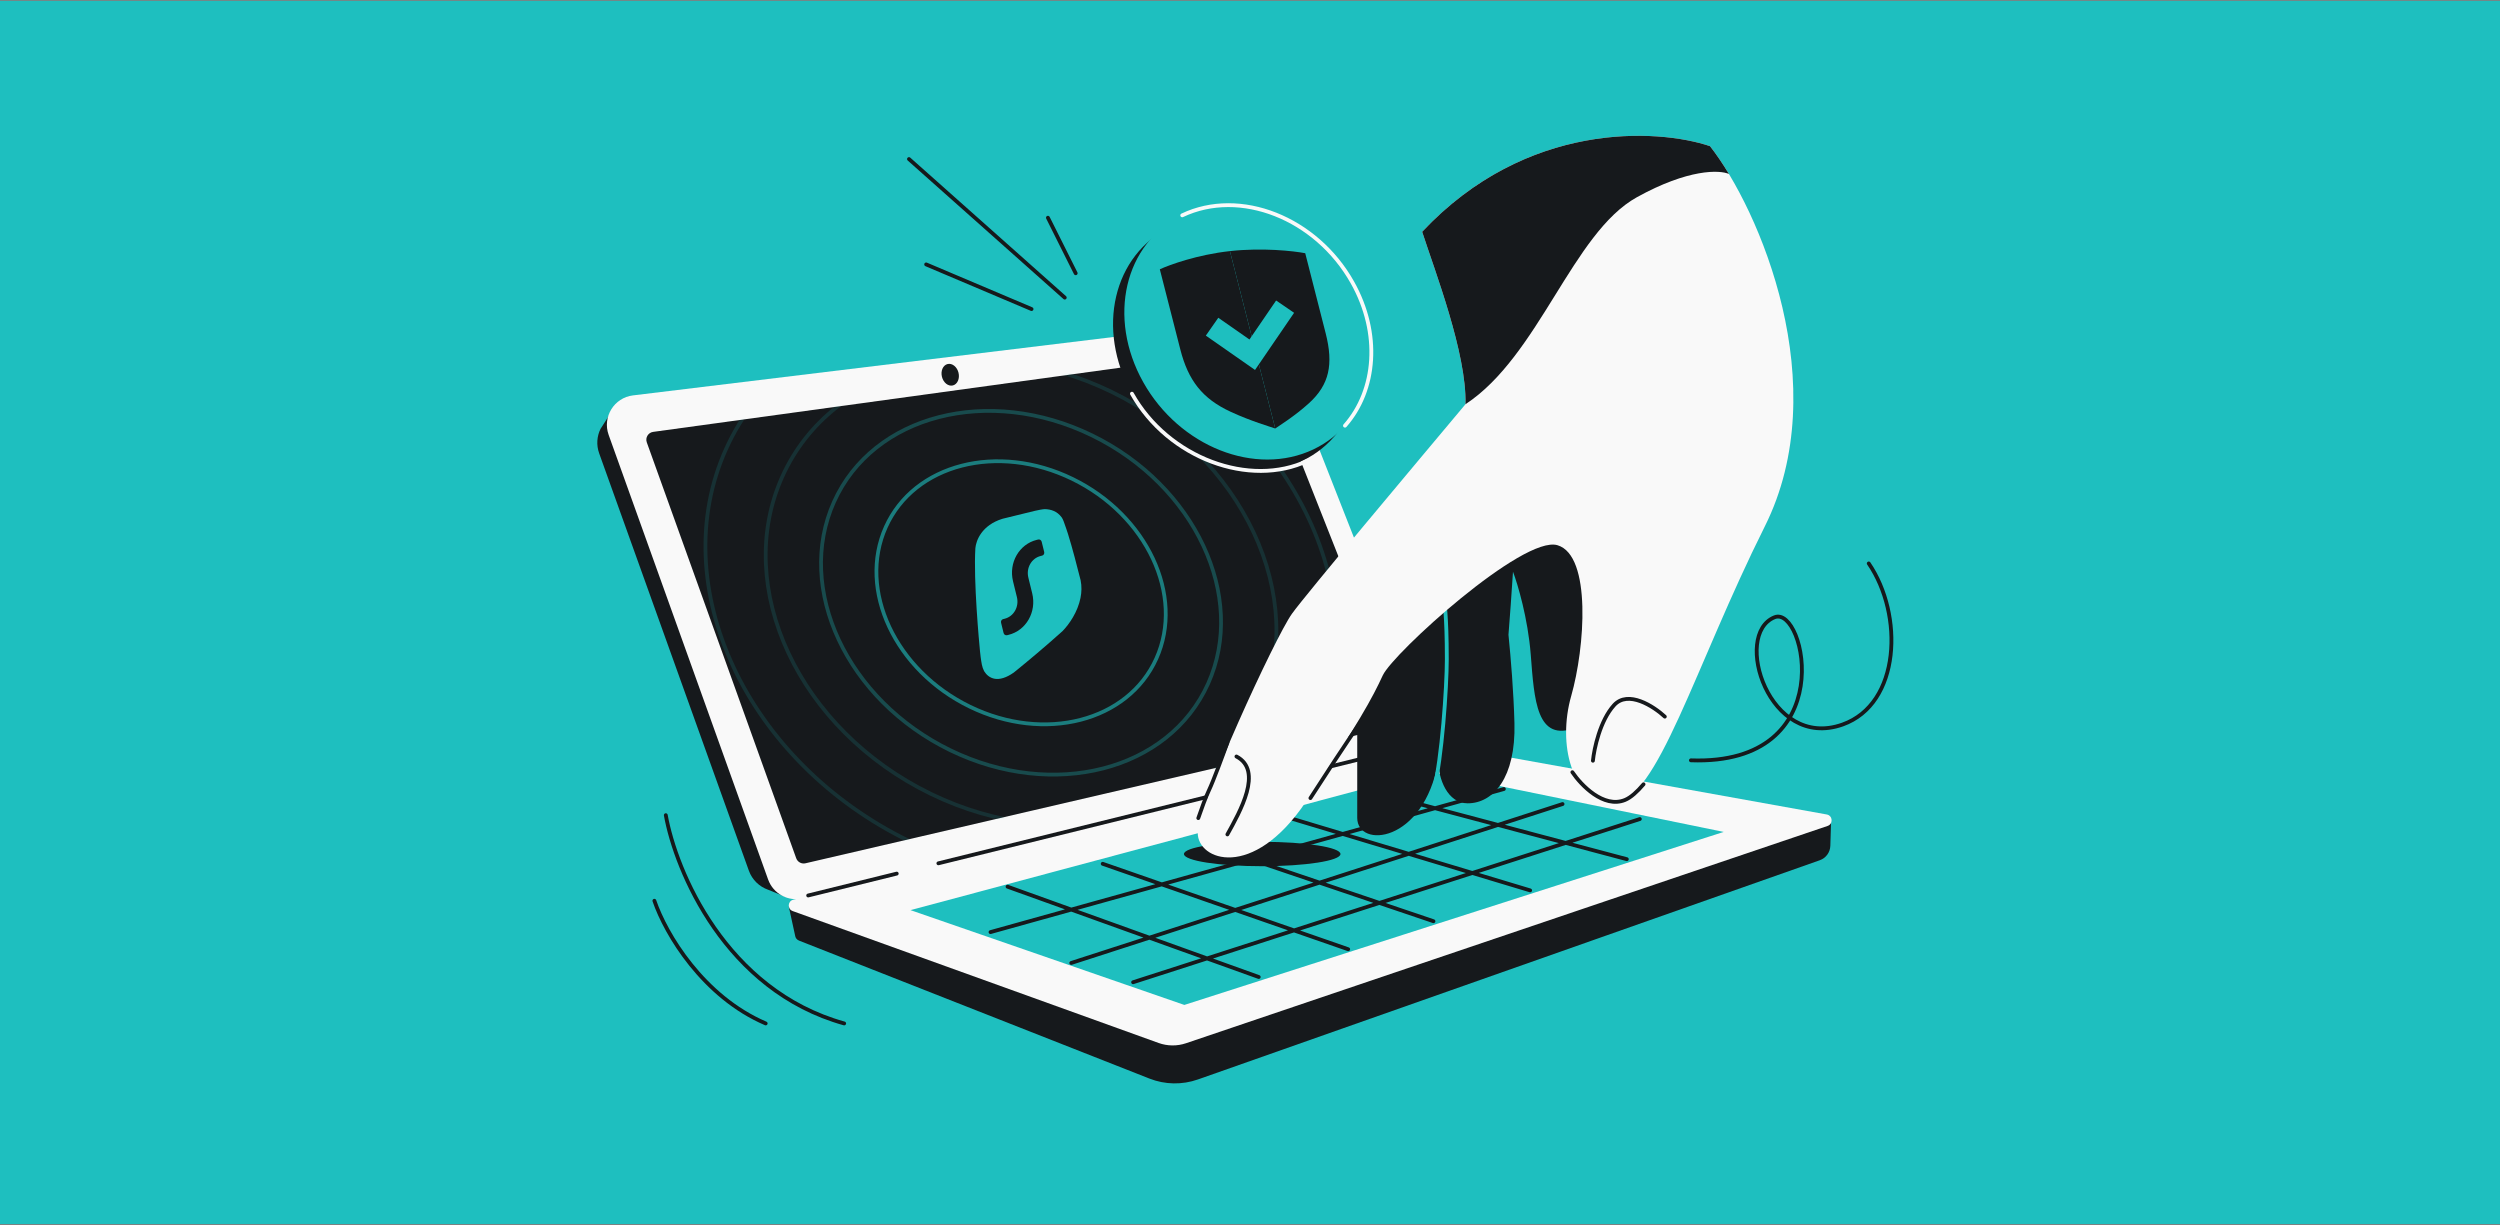 <svg width="1304" height="639" viewBox="0 0 1304 639" fill="none" xmlns="http://www.w3.org/2000/svg">
<rect x="0" y="0" width="1304" height="639" fill="#808080" stroke="none"/>
<rect width="1304" height="638" transform="matrix(-1 0 0 -1 1304 638.46)" fill="#1EBFBF"/>
<path d="M599.559 562.588L416.787 490.628C415.54 490.137 414.865 489.098 414.73 487.999L411.427 472.851L433.273 480.396L747.678 402.411L933.12 435.79L955.091 428.082L954.708 441.155C954.608 444.569 952.418 447.569 949.198 448.704L624.827 563.045C616.624 565.936 607.652 565.774 599.559 562.588Z" fill="#16191C"/>
<path d="M413.764 469.29L744.318 387.299L952.829 424.831C955.979 425.398 956.305 429.787 953.274 430.813L618.624 544.152C613.976 545.726 608.931 545.677 604.315 544.013L413.459 475.21C410.577 474.172 410.791 470.027 413.764 469.29Z" fill="#F9F9F9"/>
<path d="M716.329 368.713L647.517 191.185C644.823 184.237 637.788 179.971 630.38 180.794L328.159 214.374C326.845 214.52 325.518 214.497 324.21 214.306L319.678 213.644L313.232 223.706C311.366 227.512 310.948 232.059 312.528 236.464L390.6 454.128C392.332 458.957 396.117 462.51 400.658 464.095L410.064 467.926L411.746 464.095L705.004 390.581C714.589 388.178 719.9 377.923 716.329 368.713Z" fill="#16191C"/>
<path d="M744.182 377.05L664.482 174.18C662.59 169.363 657.679 166.434 652.541 167.059L330.178 206.235C320.312 207.434 314.113 217.483 317.469 226.839L400.653 458.755C403.329 466.216 411.207 470.452 418.907 468.571L737.022 390.856C743.097 389.371 746.468 382.87 744.182 377.05Z" fill="#F9F9F9"/>
<path d="M415.304 447.665L337.369 230.756C336.481 228.286 338.093 225.625 340.693 225.268L652.154 182.465C654.039 182.205 655.858 183.268 656.557 185.039L730.899 373.192C731.826 375.538 730.45 378.161 727.993 378.732L420.125 450.291C418.085 450.766 416.012 449.637 415.304 447.665Z" fill="#16191C"/>
<mask id="mask0_1763_2001" style="mask-type:alpha" maskUnits="userSpaceOnUse" x="337" y="182" width="395" height="269">
<path d="M415.304 447.665L337.369 230.756C336.481 228.286 338.093 225.625 340.693 225.268L652.154 182.465C654.039 182.205 655.858 183.268 656.557 185.039L730.899 373.192C731.826 375.538 730.45 378.161 727.993 378.732L420.125 450.291C418.085 450.766 416.012 449.637 415.304 447.665Z" fill="#16191C"/>
</mask>
<g mask="url(#mask0_1763_2001)">
<path opacity="0.3" d="M569.493 227.049C515.69 200.889 455.444 216.334 435.032 261.754C414.621 307.174 441.869 365.16 495.672 391.32C549.476 417.479 609.722 402.035 630.133 356.614C650.544 311.194 623.297 253.209 569.493 227.049Z" stroke="#1EBFBF" stroke-width="1.968"/>
<path opacity="0.15" d="M579.7 204.346C510.986 170.937 434.084 190.674 408.035 248.638C381.987 306.603 416.752 380.634 485.465 414.044C554.179 447.453 631.081 427.716 657.13 369.751C683.178 311.787 648.414 237.755 579.7 204.346Z" stroke="#1EBFBF" stroke-width="1.968"/>
<path opacity="0.15" d="M590.817 179.604C505.871 138.302 410.834 162.712 378.648 234.334C346.462 305.956 389.411 397.456 474.357 438.758C559.303 480.06 654.34 455.65 686.526 384.028C718.711 312.406 675.763 220.906 590.817 179.604Z" stroke="#1EBFBF" stroke-width="1.968"/>
<path opacity="0.6" d="M559.304 249.772C520.411 230.862 476.822 242.014 462.048 274.89C447.274 307.766 467.004 349.706 505.898 368.616C544.791 387.527 588.38 376.374 603.154 343.498C617.928 310.622 598.198 268.683 559.304 249.772Z" stroke="#1EBFBF" stroke-width="1.968"/>
<path d="M539.802 266.449C541.686 266.042 543.461 265.646 544.951 265.562C548.131 265.629 551.362 266.65 553.663 269.715C553.663 269.715 554.141 270.243 554.81 271.939C555.479 273.634 557.036 278.413 557.036 278.413C559.518 286.375 561.634 294.77 563.657 302.673C564.289 305.806 564.181 308.921 563.587 311.891C562.136 319.15 557.78 325.537 554.22 329.178C545.187 337.288 536.348 344.705 528.816 350.781C520.676 356.537 515.714 353.98 513.321 350.086C512.765 349.003 512.38 347.842 512.153 346.737C512.153 346.737 511.593 344.095 511.161 339.637C510.728 335.178 507.719 303.047 508.754 285.943C509.099 281.966 512.05 273.933 522.935 270.585L539.802 266.449Z" fill="#1EBFBF"/>
<path d="M541.517 281.409C542.319 281.212 543.136 281.737 543.343 282.58L544.654 287.925C544.861 288.769 544.378 289.612 543.577 289.808L542.851 289.986C538.041 291.166 535.148 296.224 536.389 301.285L538.402 309.493C540.78 319.193 535.235 328.888 526.016 331.148L525.29 331.326C524.489 331.523 523.671 330.999 523.465 330.155L522.154 324.81C521.947 323.967 522.429 323.124 523.231 322.927L523.957 322.749C528.766 321.57 531.66 316.511 530.419 311.451L528.406 303.242C526.028 293.543 531.573 283.847 540.791 281.587L541.517 281.409Z" fill="#16191C"/>
</g>
<ellipse cx="4.451" cy="5.748" rx="4.451" ry="5.748" transform="matrix(0.971 -0.24 0.24 0.971 489.932 190.954)" fill="#16191C"/>
<path d="M739.332 388.576L489.454 450.307M421.547 467.084L467.735 455.673" stroke="#16191C" stroke-width="2" stroke-linecap="round"/>
<path d="M474.919 474.725L523.434 461.74L570.835 449.053L617.75 436.497L664.134 424.082L710.918 411.56L745.122 402.406L786.704 410.92L820.086 417.755L859.584 425.842L899.082 433.929L851.935 449.053L801.155 465.342L750.689 481.53L705.649 495.978L659.668 510.727L617.75 524.174L587.16 513.583L556.57 502.993L511.869 487.517L474.919 474.725Z" fill="#1EBFBF"/>
<path d="M664.136 424.08L700.351 434.985M710.92 411.559L748.529 421.558M599.523 489.098L558.771 474.444M599.523 489.098L629.596 499.912L656.551 509.604M599.523 489.098L644.289 474.618M599.523 489.098L558.771 502.28M558.771 474.444L605.985 461.285M558.771 474.444L516.652 486.183M558.771 474.444L525.539 462.495M674.975 485.299L644.289 474.618M674.975 485.299L767.97 455.347M674.975 485.299L591.032 512.335M674.975 485.299L703.216 495.128M644.289 474.618L605.985 461.285M644.289 474.618L688.282 460.387M605.985 461.285L652.59 448.297M605.985 461.285L575.168 450.559M652.59 448.297L688.282 460.387M652.59 448.297L700.351 434.985M688.282 460.387L719.486 470.958L747.692 480.512M688.282 460.387L734.771 445.35M767.97 455.347L734.771 445.35M767.97 455.347L855.327 427.212M767.97 455.347L798.117 464.425M734.771 445.35L700.351 434.985M734.771 445.35L781.348 430.284M700.351 434.985L748.529 421.558M748.529 421.558L781.348 430.284M748.529 421.558L775.608 414.011L784.407 411.559M781.348 430.284L816.642 439.668L848.547 448.15M781.348 430.284L815.024 419.391" stroke="#16191C" stroke-width="2" stroke-linecap="round"/>
<path d="M679.208 240.409C709.35 226.063 718.464 187.107 699.565 153.399C680.666 119.691 640.91 103.995 610.769 118.342C580.627 132.688 571.513 171.644 590.412 205.352C609.311 239.06 649.066 254.756 679.208 240.409Z" fill="#16191C"/>
<path d="M682.106 240.318C651.964 254.664 609.313 239.058 590.414 205.35" stroke="#F9F9F9" stroke-width="2" stroke-linecap="round"/>
<path d="M685.097 234.388C715.239 220.042 724.353 181.086 705.454 147.378C686.555 113.67 646.799 97.974 616.657 112.321C586.516 126.667 577.402 165.623 596.301 199.331C615.2 233.039 654.955 248.735 685.097 234.388Z" fill="#1EBFBF"/>
<path d="M616.649 112.322C646.79 97.976 686.546 113.672 705.445 147.38C720.284 173.846 717.853 203.547 701.535 222.031" stroke="#F9F9F9" stroke-width="2" stroke-linecap="round"/>
<path d="M604.963 140.464C610.081 138.096 624.547 132.854 641.527 130.974L665.161 223.51C662.612 222.606 652.54 219.696 641.979 214.815C627.061 207.946 619.755 198.347 615.65 182.258L604.963 140.464Z" fill="#16191C"/>
<path d="M680.808 132.076C674.804 130.919 658.529 129.093 641.531 130.973L665.166 223.509C667.119 222.099 675.202 217.182 682.761 210.313C693.448 200.606 695.581 189.958 691.477 173.87L680.808 132.076Z" fill="#16191C"/>
<path fill-rule="evenodd" clip-rule="evenodd" d="M675.002 163.157L654.622 192.964L628.961 175.058L635.463 165.741L651.717 177.083L665.623 156.745L675.002 163.157Z" fill="#1EBFBF"/>
<path d="M707.932 336.95L719.774 312.43L742.611 302.283C758.386 291.937 789.937 273.312 789.937 281.587L802.132 276.046L828.369 286.759C833.173 314.958 838.642 372.98 822.087 379.482C801.393 387.609 800.284 365.075 798.436 341.432C796.958 322.518 791.648 304.736 789.177 298.21C788.477 309.493 787.454 323.124 786.818 331.105C788.063 343.424 789.515 361.017 789.937 377.266C790.676 405.711 778.851 419.009 765.548 419.009C754.905 419.009 750.223 406.032 750.223 396.983C742.611 440.106 707.932 442.642 707.932 426.577V336.95Z" fill="#16191C"/>
<path d="M747.901 411.897C752.071 396.009 754.66 358.423 754.66 343.807C754.66 319.918 753.317 314.639 753.049 309.181" stroke="#1EBFBF" stroke-width="2" stroke-linecap="round"/>
<ellipse cx="658.369" cy="445.456" rx="40.826" ry="6.362" fill="#16191C"/>
<path d="M764.392 210.846C765.107 184.403 748.357 141.153 741.804 120.904C796.137 63.016 864.53 67.006 891.934 76.237C917.85 109.291 957.169 201.305 920.531 274.559C883.892 347.813 864.232 418.387 841.891 418.387C819.55 418.387 812.401 388.013 819.55 362.999C826.699 337.986 830.274 289.746 812.401 284.386C794.528 279.026 726.612 340.666 721.251 352.279C715.889 363.893 708.74 377.293 681.037 418.387C653.335 459.48 624.738 448.76 624.738 434.467C624.738 420.173 664.952 332.626 673.888 320.119C681.037 310.114 738.477 241.815 764.392 210.846Z" fill="#F9F9F9"/>
<path d="M764.391 210.846C765.106 184.403 748.356 141.153 741.803 120.904C796.136 63.016 864.528 67.006 891.933 76.237C895.08 80.252 898.425 85.136 901.808 90.75C897.005 88.593 880.678 87.999 853.796 102.875C820.194 121.47 802.793 185.653 764.391 210.846Z" fill="#16191C"/>
<path d="M640.202 435.228C646.715 423.467 659.048 401.896 644.929 394.587M868.369 373.794C862.591 368.439 849.208 359.743 841.896 367.809C834.585 375.874 831.497 390.492 830.866 396.793M820.151 402.779C824.668 409.5 836.476 421.807 847.569 417.271C850.589 416.036 853.911 413.045 857.272 409.072M640.202 387.349C637.986 393.565 632.951 407.26 630.544 412.313C628.915 415.734 626.733 421.739 625.027 426.723M683.512 416.281C689.777 406.529 703.596 385.252 708.751 378.166" stroke="#16191C" stroke-width="2" stroke-linecap="round"/>
<path d="M881.982 396.589C960.425 399.373 941.672 315.516 925.616 321.96C903.557 330.813 922.678 391.568 961.079 377.919C991.438 367.128 992.973 320.554 974.733 293.89" stroke="#16191C" stroke-width="2" stroke-linecap="round"/>
<path d="M347.277 425.192C352.487 454.211 378.39 516.566 440.318 533.829M341.322 469.837C347.277 487.271 366.779 519.839 399.38 533.829M546.594 113.567L561.081 142.53M555.376 155.236L474.123 82.968M483.085 137.916L538.05 161.209" stroke="#16191C" stroke-width="2" stroke-linecap="round"/>
</svg>

